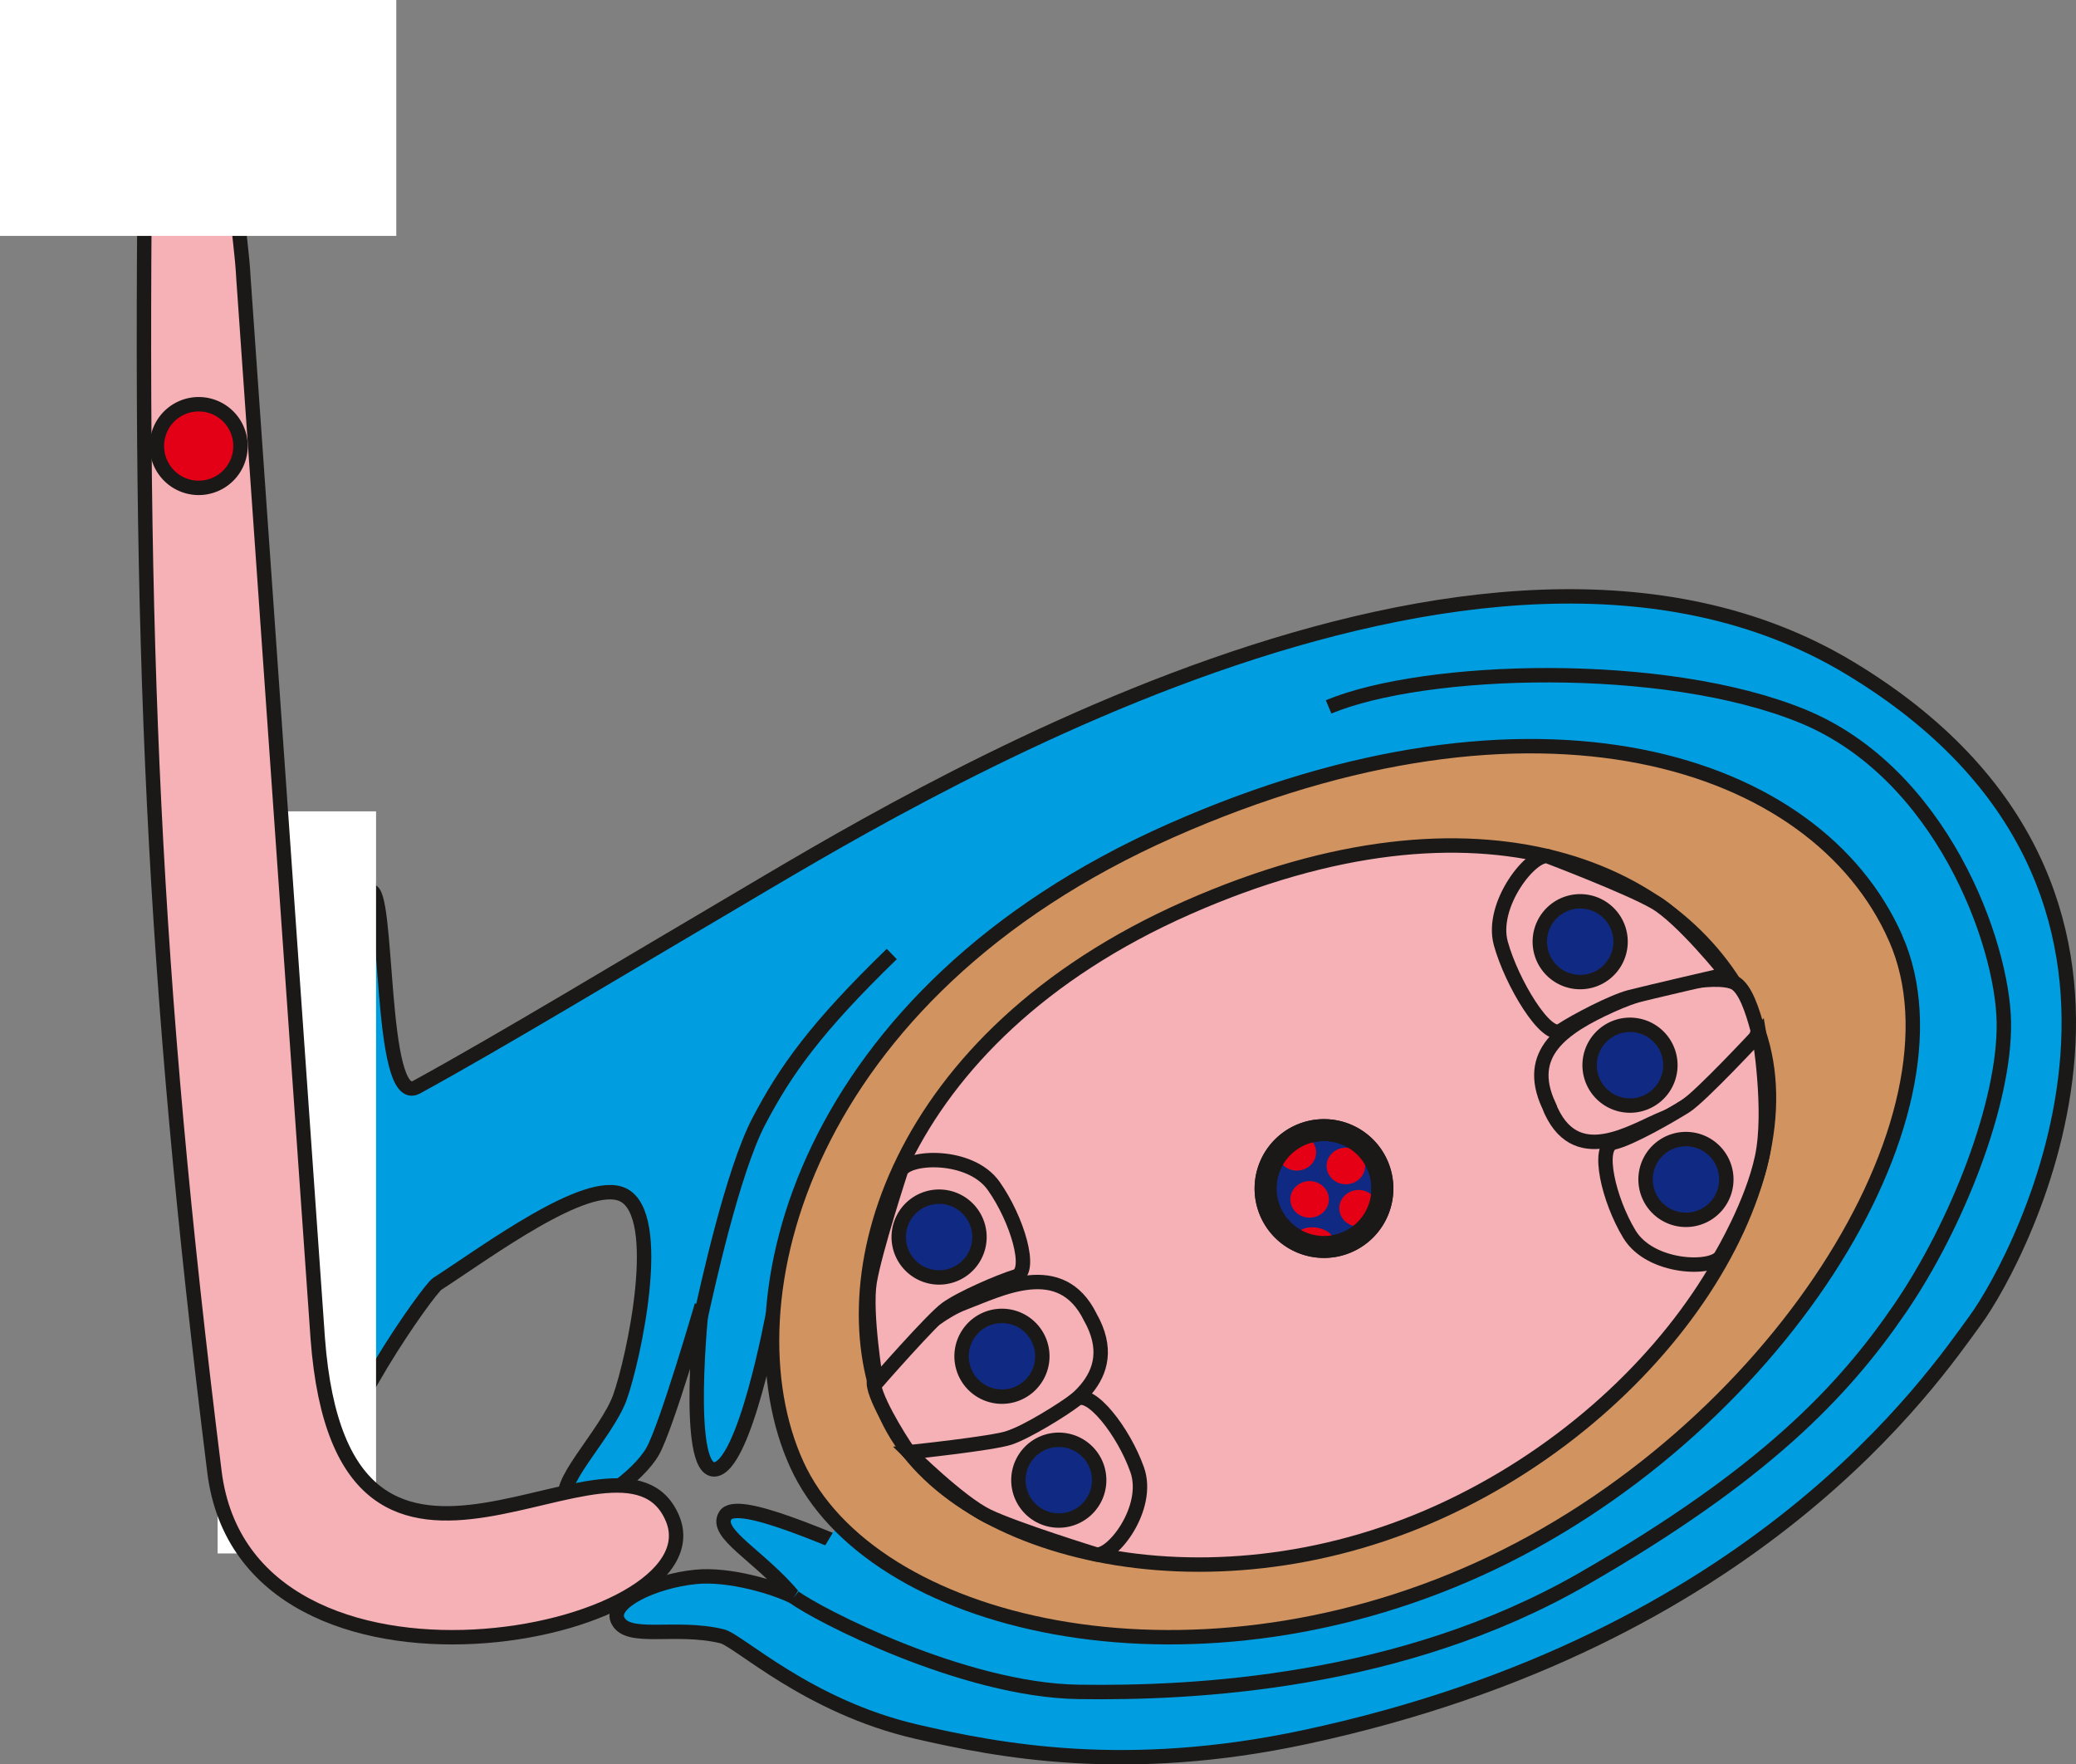 <svg xmlns="http://www.w3.org/2000/svg" xmlns:xlink="http://www.w3.org/1999/xlink" width="288.092" height="244.819" xmlns:v="https://vecta.io/nano"><rect width="100%" height="100%" fill="#808080" stroke="none"/><style><![CDATA[.B{stroke:#1b1918}.C{stroke-width:2}.D{fill-rule:evenodd}]]></style><g fill="#009ee0" class="B C D"><path d="M51.341 123.654c2.677-.955 1.17 30.094 6.466 27.194 11.874-6.502 28.839-16.777 44.208-25.81 22.224-13.062 103.181-63.325 154.614-32.387s23.524 82.29 17.505 90.515-30.333 44.419-92.967 57.85c-24.883 5.336-42.606 1.895-54.043-.753-15.046-3.483-24.588-12.657-26.93-13.225-6.539-1.584-13.227.752-14.51-2.315-1.005-2.402 4.989-5.331 10.859-5.924 4.622-.467 11.03 1.444 13.665 2.807-4.843-5.81-11.144-8.801-9.552-11.33s13.97 3.127 24.626 7.544c-8.918-6.318-10.683-8.273-13.721-13.977s-4.287-21.564-4.287-21.564-3.913 21.389-8.122 21.607-1.771-22.752-1.771-22.752-4.87 16.765-6.789 20.21-9.007 8.832-11.635 7.032 5.224-9.323 7.078-14.513 6.282-25.298.394-28.09c-5.031-2.385-18.867 7.919-25.761 12.376-1.174.759-14.598 19.495-14.712 27.929-.033 2.459 2.023-24.314.209-42.456-2.073-20.743 5.175-39.97 5.175-39.97z"/><path d="M97.224 182.803c.851-3.827 4.426-20.253 8.088-27.237 3.734-7.121 7.976-13.044 18.441-23.192m-13.544 89.234c2.977 2.269 23.362 12.908 39.457 13.149s44.838-1.197 69.963-15.633 36.139-25.993 44.078-37.617 14.547-28.577 14.373-39.655-8.687-34.57-27.9-42.466-52.46-6.862-65.807-1.302"/></g><path d="M263.052 130.151c-10.965-24.838-49.803-37.378-100.601-14.88s-62.11 65.486-51.877 87.935 54.023 32.974 94.742 14.469 68.702-62.687 57.736-87.524z" fill="#d19360" class="B C D"/><g fill="#f5b1b5" class="B C D"><path d="M243.259 141.225c-9.183-20.74-37.799-33.244-78.508-15.266s-50.253 51.816-41.693 70.565 44.052 28.06 76.677 13.26 52.707-47.819 43.524-68.559z"/><path d="M151.293 182.745c4.874 8.605-3.746 13.013-7.927 15.319s-15.856 5.389-17.285 3.382-5.225-8.241-4.775-9.897 7.423-8.868 12.442-10.756 13.445-6.368 17.545 1.952z"/><path d="M152.087 215.677c2.249.422 7.595-6.446 5.722-11.749s-6.529-11.252-8.466-9.755-6.889 4.526-9.244 5.321-13.971 2.013-13.971 2.013 7.01 6.97 10.932 8.856 15.027 5.314 15.027 5.314zm-27.068-53.209c.952-2.084 9.637-2.499 12.883 2.09s5.414 11.83 3.076 12.553-7.663 3.029-9.67 4.498-9.697 10.274-9.697 10.274-1.644-9.756-.921-14.053 4.329-15.362 4.329-15.362zm89.872-9.186c3.569 9.223 11.622 3.617 16.056 1.843s13.576-9.995 12.928-12.372-1.683-5.728-3.248-6.429c-2.682-1.2-11.1.487-17.01 3.161-6.903 3.124-11.951 6.704-8.726 13.797z"/><path d="M238.836 174.272c-1.098 2.008-9.799 1.792-12.715-3.016s-4.569-12.18-2.184-12.73 7.841-3.709 9.949-5.027 10.23-10.055 10.23-10.055 1.793 10.601.412 17.115-5.692 13.713-5.692 13.713zm-24.011-55.448c-2.216-.584-8.045 6.666-6.551 12.085s6.315 13.44 8.354 12.089 7.183-4.033 9.591-4.654 13.452-3.173 13.452-3.173-6.258-7.836-10.04-10-14.806-6.347-14.806-6.347z"/></g><g fill="#102a83" class="B C D"><use xlink:href="#B"/><use xlink:href="#B" x="6.913" y="17.136"/><use xlink:href="#B" x="14.676" y="32.991"/><use xlink:href="#B" x="-88.965" y="40.983"/><use xlink:href="#B" x="-80.243" y="57.525"/><use xlink:href="#B" x="-72.355" y="74.716"/></g><path d="M30.2 215.547h21.985V112.579H30.2z" fill="#fff" class="D"/><g class="D"><path d="M93.322 210.69c-7.104-16.901-45.687 22.073-49.227-24.981L33.794 38.754c-.367-7.2-2.249-14.864-1.09-22.891 1.16-8.038-4.245-15.74-6.391-14.328-3.406 2.242-6.046 6.961-6.145 15.308-.857 72.669.93 117.78 9.591 187.375 4.483 36.025 70.435 22.823 63.563 6.473z" fill="#f5b1b5" class="B C"/><path d="M0 32.733h54.993V0H0z" fill="#fff"/></g><g transform="matrix(1.522 0 0 1.522 -122.693 -91.013)"><use xlink:href="#C" fill="#102a83" class="B C"/><g fill="#e50016"><ellipse cx="203.325" cy="166.095" rx="1.758" ry="1.667" paint-order="fill markers stroke"/><ellipse cx="200.019" cy="169.14" rx="1.758" ry="1.667" paint-order="fill markers stroke"/><ellipse cx="98.031" cy="43.489" rx="1.694" ry="1.014" transform="matrix(.982 .187 -.264 .964 115.723 112.457)" paint-order="fill markers stroke"/><ellipse cx="204.485" cy="169.949" rx="1.758" ry="1.667" paint-order="fill markers stroke"/><ellipse cx="198.858" cy="164.85" rx="1.758" ry="1.667" paint-order="fill markers stroke"/></g><use xlink:href="#C" fill="none" class="B C"/></g><path d="M27.573 56.089a5.802 5.802 0 0 1 5.802 5.802 5.802 5.802 0 1 1-5.802-5.802z" fill="#e30016" class="B C D"/><defs ><path id="B" d="M223.649 127.15a5.602 5.602 0 0 1-.849 7.877 5.602 5.602 0 1 1 .849-7.877z"/><path id="C" d="M201.331 162.826a5.326 5.326 0 0 1 5.326 5.326 5.326 5.326 0 1 1-5.326-5.326z"/></defs></svg>